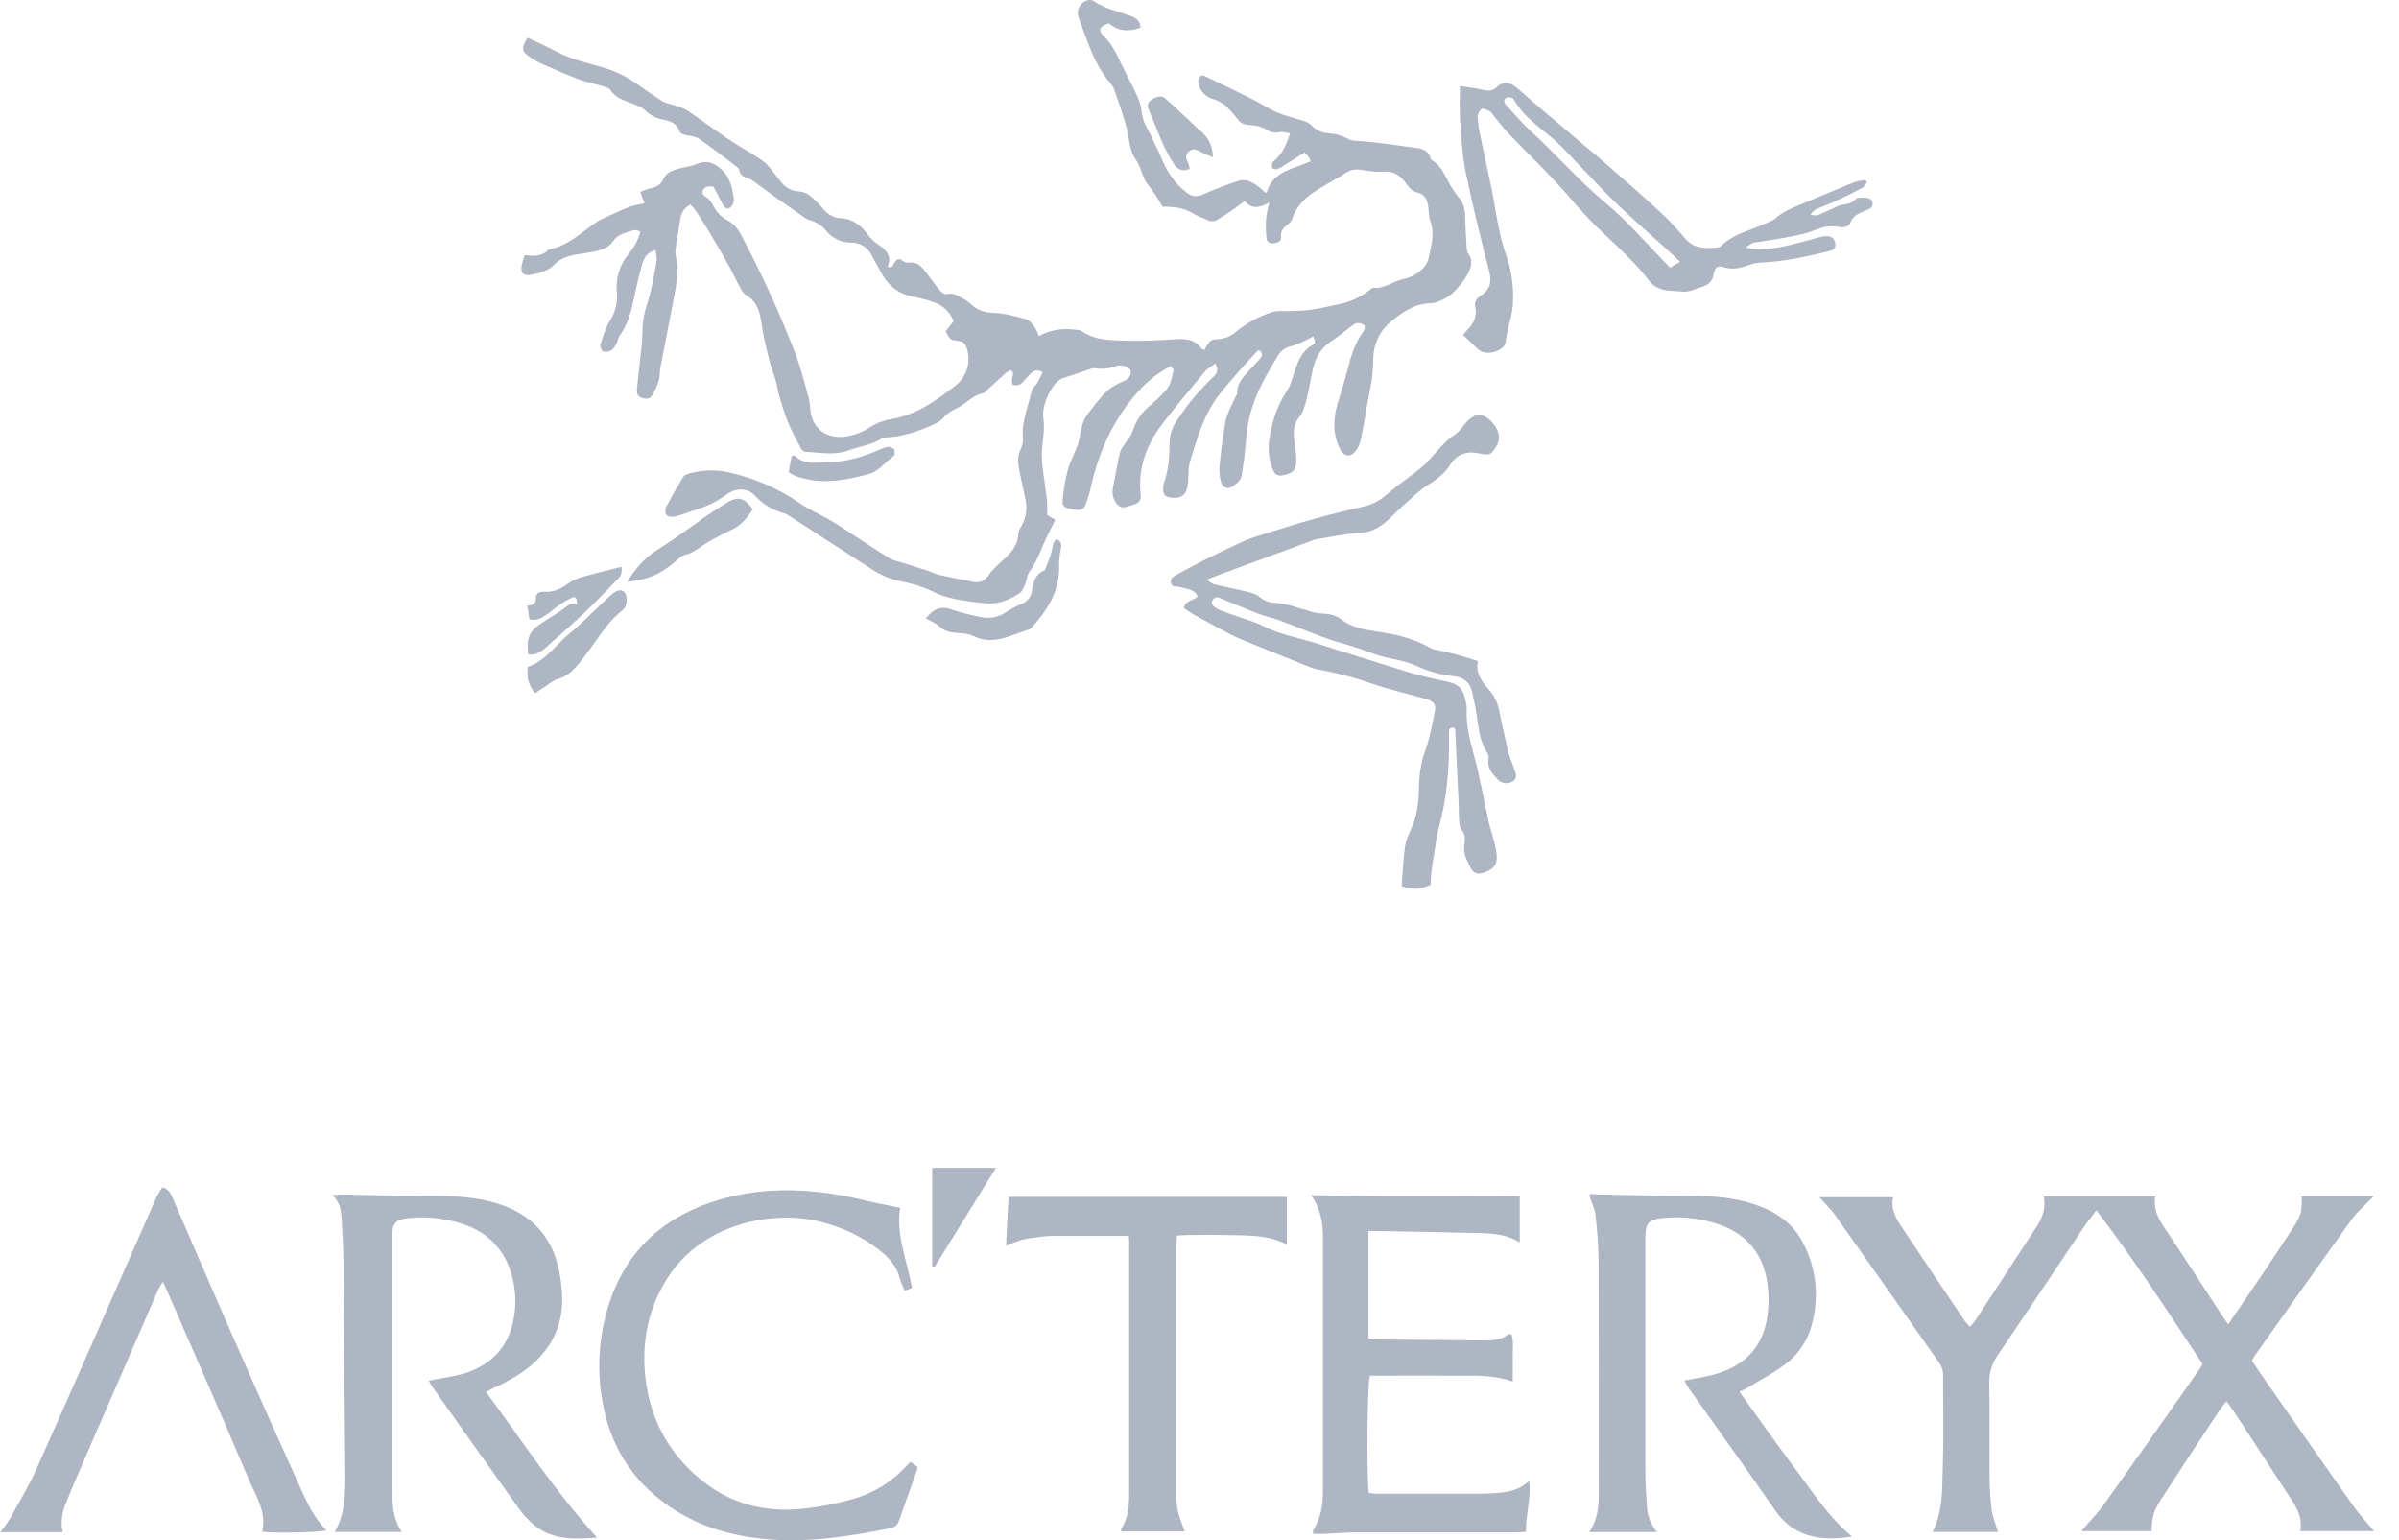 <svg width="95" height="61" viewBox="0 0 95 61" fill="none" xmlns="http://www.w3.org/2000/svg">
<g id="Vector">
<path d="M27.34 8.099C27.028 8.267 26.96 8.507 26.923 8.773C26.874 9.121 26.81 9.467 26.761 9.816C26.741 9.924 26.741 10.034 26.761 10.141C26.917 10.787 26.757 11.413 26.64 12.039C26.483 12.882 26.309 13.722 26.149 14.563C26.118 14.723 26.14 14.896 26.094 15.049C26.032 15.255 25.946 15.453 25.838 15.64C25.743 15.806 25.578 15.82 25.403 15.749C25.228 15.678 25.206 15.543 25.224 15.38C25.288 14.825 25.349 14.271 25.407 13.715C25.426 13.526 25.437 13.335 25.441 13.145C25.44 12.793 25.495 12.444 25.603 12.11C25.795 11.546 25.885 10.948 26 10.36C26.026 10.224 25.979 10.074 25.962 9.902C25.607 9.991 25.494 10.239 25.422 10.495C25.305 10.901 25.21 11.312 25.123 11.725C25.006 12.273 24.893 12.818 24.544 13.283C24.481 13.366 24.476 13.49 24.424 13.584C24.373 13.678 24.304 13.816 24.208 13.873C24.159 13.903 24.105 13.921 24.048 13.928C23.991 13.935 23.933 13.93 23.878 13.914C23.814 13.887 23.753 13.718 23.778 13.639C23.881 13.318 23.977 12.983 24.154 12.701C24.303 12.473 24.395 12.213 24.423 11.944C24.437 11.822 24.439 11.699 24.428 11.576C24.37 10.988 24.55 10.479 24.918 10.02C25.132 9.772 25.284 9.477 25.358 9.16C25.255 9.142 25.156 9.092 25.086 9.118C24.8 9.223 24.485 9.249 24.282 9.55C24.08 9.851 23.722 9.927 23.379 9.991C23.176 10.029 22.969 10.048 22.767 10.089C22.468 10.15 22.18 10.243 21.96 10.47C21.696 10.742 21.349 10.827 20.994 10.889C20.771 10.928 20.635 10.829 20.646 10.611C20.655 10.445 20.729 10.28 20.777 10.101C21.159 10.162 21.479 10.143 21.737 9.881C22.489 9.738 23.018 9.215 23.61 8.801C23.762 8.707 23.923 8.627 24.09 8.562C24.376 8.431 24.662 8.294 24.956 8.182C25.142 8.125 25.332 8.082 25.525 8.051L25.355 7.6C25.477 7.547 25.603 7.502 25.731 7.466C25.97 7.415 26.166 7.333 26.273 7.085C26.395 6.804 26.675 6.732 26.945 6.663C27.157 6.609 27.383 6.586 27.581 6.499C28.001 6.314 28.349 6.466 28.65 6.791C28.932 7.094 29.005 7.491 29.063 7.884C29.066 7.965 29.044 8.046 29.001 8.115C28.899 8.308 28.748 8.311 28.636 8.12C28.532 7.943 28.449 7.756 28.354 7.575C28.323 7.514 28.286 7.457 28.246 7.39C28.167 7.377 28.086 7.377 28.007 7.39C27.797 7.461 27.745 7.68 27.929 7.785C28.141 7.906 28.21 8.094 28.319 8.28C28.433 8.464 28.594 8.615 28.788 8.715C29.061 8.858 29.221 9.063 29.359 9.326C30.166 10.845 30.881 12.41 31.5 14.013C31.707 14.559 31.846 15.132 32.007 15.694C32.049 15.838 32.073 15.986 32.08 16.136C32.114 16.924 32.682 17.395 33.469 17.293C33.837 17.24 34.188 17.103 34.492 16.892C34.632 16.809 34.779 16.741 34.933 16.69C35.049 16.647 35.17 16.616 35.292 16.597C36.299 16.436 37.082 15.855 37.853 15.26C38.077 15.078 38.237 14.831 38.31 14.553C38.382 14.276 38.363 13.983 38.255 13.717C38.198 13.569 38.099 13.519 37.943 13.5C37.621 13.461 37.623 13.451 37.448 13.126L37.764 12.716C37.694 12.536 37.585 12.374 37.443 12.243C37.301 12.111 37.131 12.013 36.945 11.956C36.684 11.87 36.418 11.8 36.148 11.745C35.577 11.638 35.178 11.319 34.907 10.82C34.783 10.588 34.649 10.369 34.533 10.138C34.364 9.798 34.086 9.613 33.714 9.61C33.52 9.612 33.329 9.569 33.155 9.486C32.981 9.403 32.828 9.282 32.709 9.132C32.545 8.927 32.317 8.782 32.06 8.72C31.982 8.696 31.91 8.659 31.846 8.609C31.476 8.352 31.106 8.092 30.737 7.831C30.47 7.64 30.206 7.445 29.94 7.251C29.859 7.18 29.767 7.12 29.668 7.076C29.479 7.014 29.309 6.969 29.27 6.726C29.256 6.641 29.128 6.572 29.042 6.502C28.594 6.163 28.149 5.818 27.688 5.5C27.562 5.412 27.383 5.39 27.225 5.361C27.084 5.335 26.949 5.319 26.892 5.165C26.789 4.883 26.547 4.792 26.282 4.742C26.011 4.698 25.76 4.572 25.564 4.382C25.389 4.212 25.114 4.133 24.873 4.04C24.6 3.935 24.343 3.832 24.175 3.566C24.122 3.483 23.975 3.447 23.863 3.412C23.551 3.316 23.222 3.257 22.916 3.139C22.44 2.961 21.975 2.754 21.511 2.552C21.335 2.473 21.166 2.38 21.006 2.275C20.65 2.043 20.63 1.898 20.894 1.49C21.284 1.678 21.684 1.856 22.069 2.06C22.633 2.359 23.256 2.489 23.859 2.667C24.322 2.798 24.76 3.004 25.155 3.277C25.514 3.53 25.87 3.787 26.247 4.016C26.403 4.11 26.604 4.128 26.781 4.192C26.948 4.243 27.109 4.314 27.259 4.403C27.79 4.762 28.303 5.148 28.836 5.505C29.256 5.787 29.7 6.034 30.124 6.31C30.258 6.403 30.379 6.513 30.482 6.638C30.651 6.835 30.794 7.054 30.965 7.249C31.048 7.35 31.152 7.431 31.27 7.489C31.387 7.547 31.516 7.579 31.647 7.583C31.796 7.595 31.938 7.648 32.057 7.737C32.231 7.871 32.388 8.024 32.526 8.194C32.739 8.451 32.945 8.631 33.335 8.647C33.743 8.665 34.095 8.919 34.35 9.273C34.452 9.418 34.578 9.543 34.724 9.645C35.06 9.876 35.343 10.108 35.149 10.561C35.344 10.647 35.351 10.5 35.404 10.42C35.499 10.278 35.595 10.189 35.763 10.343C35.828 10.391 35.91 10.412 35.99 10.401C36.258 10.365 36.44 10.493 36.59 10.684C36.8 10.953 36.998 11.232 37.214 11.497C37.275 11.574 37.4 11.674 37.464 11.655C37.791 11.561 38.01 11.768 38.257 11.896C38.328 11.94 38.393 11.991 38.451 12.051C38.716 12.294 39.013 12.384 39.388 12.395C39.806 12.407 40.225 12.53 40.636 12.642C40.761 12.675 40.87 12.816 40.955 12.929C41.03 13.049 41.093 13.176 41.144 13.308C41.542 13.09 41.998 12.998 42.451 13.046C42.587 13.06 42.749 13.053 42.852 13.123C43.373 13.482 43.975 13.475 44.56 13.493C45.206 13.514 45.854 13.479 46.499 13.438C46.916 13.412 47.301 13.415 47.572 13.795C47.592 13.823 47.639 13.833 47.693 13.863C47.746 13.754 47.81 13.65 47.884 13.554C47.944 13.487 48.028 13.445 48.118 13.435C48.416 13.447 48.708 13.345 48.932 13.15C49.352 12.803 49.835 12.536 50.355 12.366C50.577 12.288 50.841 12.331 51.086 12.319C51.345 12.318 51.604 12.304 51.862 12.277C52.242 12.22 52.619 12.136 52.995 12.054C53.429 11.969 53.838 11.788 54.191 11.524C54.255 11.474 54.333 11.393 54.397 11.399C54.835 11.441 55.164 11.137 55.567 11.055C55.796 11.007 56.011 10.909 56.196 10.767C56.358 10.639 56.527 10.444 56.566 10.254C56.664 9.768 56.831 9.279 56.644 8.766C56.571 8.566 56.587 8.336 56.548 8.122C56.502 7.865 56.392 7.681 56.094 7.613C55.943 7.579 55.789 7.426 55.696 7.288C55.462 6.938 55.181 6.759 54.733 6.8C54.437 6.827 54.131 6.75 53.831 6.718C53.638 6.694 53.444 6.742 53.285 6.852C52.941 7.077 52.574 7.269 52.223 7.484C51.755 7.769 51.355 8.111 51.176 8.651C51.145 8.739 51.088 8.816 51.014 8.874C50.84 9.003 50.702 9.137 50.729 9.377C50.749 9.559 50.603 9.609 50.467 9.633C50.311 9.662 50.169 9.588 50.154 9.44C50.125 9.187 50.119 8.932 50.138 8.678C50.15 8.484 50.208 8.292 50.261 8.017C49.864 8.248 49.559 8.284 49.287 7.961C49.107 8.095 48.946 8.221 48.778 8.337C48.597 8.461 48.412 8.579 48.225 8.693C48.162 8.736 48.089 8.76 48.013 8.763C47.937 8.765 47.862 8.747 47.796 8.709C47.613 8.614 47.406 8.555 47.236 8.449C46.883 8.227 46.495 8.188 46.04 8.186C45.872 7.926 45.715 7.62 45.493 7.364C45.228 7.056 45.208 6.641 44.975 6.315C44.732 5.977 44.723 5.544 44.632 5.15C44.51 4.622 44.314 4.111 44.142 3.594C44.11 3.489 44.057 3.392 43.986 3.308C43.484 2.743 43.212 2.059 42.958 1.366C42.88 1.149 42.795 0.932 42.718 0.714C42.667 0.588 42.666 0.447 42.717 0.321C42.768 0.195 42.865 0.093 42.99 0.036C43.077 -0.003 43.224 -0.018 43.293 0.03C43.73 0.339 44.25 0.44 44.739 0.618C44.968 0.701 45.16 0.817 45.165 1.095C44.674 1.282 44.243 1.221 43.917 0.925C43.547 1.035 43.466 1.188 43.695 1.411C44.129 1.833 44.319 2.387 44.586 2.903C44.757 3.236 44.933 3.568 45.081 3.912C45.154 4.097 45.2 4.292 45.218 4.491C45.264 4.896 45.53 5.205 45.67 5.571C45.743 5.758 45.859 5.93 45.931 6.118C46.165 6.714 46.477 7.242 47.003 7.638C47.237 7.812 47.43 7.797 47.685 7.681C48.122 7.486 48.57 7.315 49.026 7.17C49.429 7.039 49.715 7.298 49.999 7.525C50.027 7.552 50.053 7.582 50.077 7.612C50.086 7.621 50.103 7.62 50.155 7.636C50.389 6.777 51.223 6.693 51.901 6.386C51.883 6.331 51.859 6.277 51.831 6.226C51.778 6.16 51.722 6.097 51.663 6.037L50.91 6.513C50.81 6.584 50.704 6.646 50.592 6.696C50.555 6.706 50.517 6.707 50.48 6.7C50.444 6.692 50.409 6.676 50.38 6.652C50.346 6.606 50.37 6.503 50.394 6.435C50.41 6.389 50.472 6.357 50.512 6.323C50.801 6.053 50.948 5.706 51.089 5.281C50.933 5.259 50.805 5.204 50.692 5.231C50.594 5.254 50.492 5.257 50.393 5.237C50.294 5.218 50.2 5.177 50.119 5.118C49.935 5.001 49.684 4.964 49.459 4.948C49.277 4.936 49.147 4.893 49.038 4.751C48.929 4.609 48.792 4.458 48.663 4.316C48.489 4.121 48.261 3.981 48.006 3.915C47.856 3.867 47.723 3.777 47.624 3.656C47.525 3.534 47.465 3.387 47.45 3.232C47.443 3.035 47.558 2.94 47.735 3.024C48.365 3.322 48.992 3.628 49.617 3.942C49.946 4.108 50.258 4.32 50.599 4.463C50.925 4.601 51.278 4.675 51.614 4.788C51.727 4.816 51.833 4.872 51.919 4.95C52.096 5.145 52.343 5.263 52.607 5.278C52.881 5.294 53.148 5.371 53.387 5.504C53.559 5.604 53.811 5.573 54.027 5.598C54.283 5.628 54.54 5.652 54.796 5.684C55.178 5.733 55.559 5.787 55.941 5.838C56.243 5.88 56.557 5.902 56.653 6.273C56.659 6.301 56.675 6.325 56.697 6.342C57.179 6.62 57.276 7.17 57.585 7.569C57.626 7.639 57.672 7.707 57.722 7.771C57.956 8.003 58.014 8.282 58.022 8.592C58.029 8.959 58.049 9.326 58.072 9.693C58.08 9.813 58.079 9.958 58.145 10.047C58.341 10.315 58.26 10.576 58.139 10.818C58.031 11.022 57.896 11.211 57.738 11.38C57.61 11.54 57.456 11.678 57.283 11.787C57.086 11.898 56.855 12.005 56.636 12.011C55.991 12.027 55.507 12.383 55.065 12.753C54.851 12.929 54.68 13.149 54.562 13.398C54.444 13.647 54.383 13.918 54.383 14.193C54.379 14.655 54.327 15.115 54.227 15.566C54.102 16.179 54.015 16.8 53.887 17.412C53.85 17.596 53.766 17.768 53.642 17.911C53.455 18.117 53.208 18.059 53.077 17.807C52.765 17.207 52.788 16.587 52.977 15.956C53.11 15.513 53.251 15.072 53.367 14.625C53.503 14.094 53.656 13.575 53.991 13.124C54.037 13.062 54.063 12.908 54.029 12.88C53.945 12.818 53.841 12.787 53.736 12.795C53.65 12.804 53.568 12.881 53.492 12.937C53.237 13.124 52.997 13.331 52.732 13.501C52.296 13.782 52.077 14.186 51.976 14.671C51.893 15.071 51.827 15.474 51.725 15.869C51.669 16.09 51.601 16.332 51.46 16.505C51.188 16.831 51.214 17.174 51.27 17.544C51.309 17.771 51.33 18.002 51.332 18.233C51.328 18.604 51.22 18.723 50.872 18.809C50.609 18.875 50.488 18.819 50.389 18.566C50.231 18.141 50.197 17.681 50.289 17.237C50.406 16.62 50.593 16.029 50.955 15.493C51.111 15.262 51.175 14.968 51.267 14.699C51.408 14.295 51.559 13.901 51.962 13.673C52.103 13.596 52.093 13.485 51.998 13.324C51.873 13.388 51.759 13.455 51.638 13.509C51.468 13.595 51.29 13.666 51.107 13.72C51.007 13.739 50.912 13.779 50.828 13.838C50.745 13.897 50.676 13.973 50.625 14.061C50.133 14.851 49.67 15.659 49.468 16.571C49.348 17.111 49.33 17.678 49.262 18.232C49.241 18.407 49.196 18.58 49.184 18.756C49.166 18.988 49.011 19.124 48.844 19.242C48.617 19.401 48.407 19.328 48.346 19.064C48.296 18.866 48.277 18.662 48.292 18.458C48.353 17.863 48.417 17.266 48.531 16.679C48.589 16.38 48.757 16.102 48.877 15.815C48.914 15.729 48.99 15.646 48.991 15.562C48.991 15.216 49.187 14.976 49.402 14.741C49.559 14.57 49.721 14.403 49.878 14.23C49.978 14.119 50.03 13.998 49.889 13.882C49.859 13.882 49.821 13.87 49.811 13.882C49.3 14.429 48.802 14.982 48.329 15.568C47.676 16.383 47.417 17.328 47.127 18.273C47.037 18.566 47.077 18.895 47.037 19.205C46.985 19.598 46.768 19.758 46.384 19.711C46.15 19.683 46.064 19.596 46.06 19.372C46.058 19.276 46.073 19.181 46.103 19.091C46.274 18.594 46.316 18.08 46.313 17.561C46.316 17.219 46.427 16.887 46.631 16.612C47.032 16.008 47.5 15.45 48.026 14.948C48.178 14.807 48.281 14.661 48.124 14.399C47.98 14.508 47.819 14.589 47.712 14.716C47.143 15.398 46.572 16.081 46.029 16.785C45.575 17.378 45.254 18.042 45.171 18.791C45.142 19.061 45.142 19.333 45.171 19.603C45.187 19.676 45.175 19.752 45.138 19.817C45.101 19.882 45.041 19.931 44.97 19.955C44.945 19.967 44.919 19.977 44.892 19.984C44.685 20.036 44.462 20.189 44.273 20.008C44.185 19.92 44.121 19.811 44.086 19.693C44.051 19.574 44.046 19.449 44.071 19.328C44.139 18.925 44.227 18.525 44.305 18.125C44.313 18.085 44.32 18.048 44.329 18.005C44.407 17.645 44.733 17.406 44.843 17.097C44.967 16.748 45.112 16.456 45.379 16.209C45.667 15.941 45.984 15.694 46.224 15.388C46.373 15.198 46.407 14.917 46.476 14.672C46.487 14.631 46.413 14.567 46.366 14.495C45.848 14.766 45.388 15.133 45.011 15.575C44.098 16.617 43.541 17.834 43.226 19.169C43.171 19.435 43.096 19.696 43.003 19.952C42.898 20.218 42.78 20.242 42.384 20.151C42.123 20.092 42.057 20.047 42.083 19.756C42.117 19.365 42.187 18.978 42.29 18.599C42.384 18.26 42.564 17.945 42.68 17.61C42.758 17.368 42.785 17.109 42.852 16.863C42.884 16.722 42.943 16.587 43.024 16.467C43.25 16.158 43.487 15.857 43.743 15.573C43.876 15.442 44.028 15.33 44.194 15.242C44.344 15.15 44.529 15.105 44.662 14.998C44.705 14.958 44.738 14.909 44.758 14.855C44.778 14.8 44.785 14.742 44.779 14.684C44.755 14.598 44.613 14.521 44.509 14.49C44.398 14.459 44.281 14.463 44.173 14.501C43.916 14.603 43.636 14.632 43.364 14.583C43.309 14.577 43.254 14.584 43.203 14.604C42.852 14.72 42.501 14.839 42.154 14.958C42.1 14.971 42.048 14.991 41.998 15.017C41.595 15.267 41.241 16.096 41.316 16.565C41.342 16.75 41.347 16.938 41.332 17.124C41.315 17.409 41.254 17.693 41.254 17.978C41.26 18.248 41.283 18.517 41.323 18.784C41.367 19.148 41.428 19.51 41.467 19.875C41.476 20.05 41.476 20.226 41.467 20.401L41.779 20.576C41.768 20.613 41.755 20.65 41.739 20.686C41.65 20.869 41.557 21.05 41.469 21.234C41.235 21.709 41.085 22.221 40.76 22.654C40.667 22.778 40.664 22.963 40.604 23.113C40.546 23.248 40.492 23.416 40.383 23.488C39.993 23.75 39.554 23.93 39.072 23.896C38.647 23.86 38.224 23.802 37.805 23.72C37.496 23.662 37.197 23.56 36.917 23.418C36.52 23.233 36.1 23.099 35.668 23.021C35.249 22.934 34.852 22.766 34.498 22.528C33.416 21.827 32.334 21.127 31.249 20.429C31.194 20.387 31.134 20.354 31.069 20.33C30.62 20.22 30.216 19.98 29.907 19.64C29.591 19.296 29.118 19.322 28.745 19.603C28.402 19.855 28.017 20.047 27.608 20.17C27.32 20.261 27.038 20.375 26.75 20.453C26.642 20.482 26.477 20.475 26.407 20.411C26.338 20.347 26.334 20.172 26.379 20.085C26.59 19.673 26.823 19.271 27.064 18.876C27.105 18.808 27.224 18.776 27.313 18.75C27.833 18.602 28.383 18.592 28.908 18.72C29.89 18.94 30.821 19.346 31.648 19.915C32.004 20.164 32.412 20.342 32.792 20.557C32.983 20.664 33.17 20.78 33.353 20.9C33.977 21.302 34.591 21.715 35.22 22.108C35.364 22.199 35.549 22.226 35.717 22.28C36.043 22.384 36.37 22.485 36.695 22.589C36.877 22.648 37.051 22.736 37.237 22.779C37.652 22.874 38.074 22.941 38.486 23.035C38.777 23.102 38.975 23.035 39.151 22.776C39.311 22.545 39.537 22.353 39.748 22.159C40.06 21.874 40.318 21.57 40.328 21.119C40.344 21.026 40.381 20.937 40.436 20.86C40.626 20.539 40.688 20.16 40.612 19.796C40.534 19.41 40.439 19.024 40.365 18.639C40.31 18.345 40.275 18.054 40.432 17.764C40.494 17.627 40.518 17.477 40.502 17.328C40.457 16.685 40.715 16.1 40.854 15.494C40.882 15.371 41.01 15.276 41.081 15.159C41.159 15.026 41.219 14.883 41.29 14.739C41.038 14.595 40.9 14.702 40.774 14.833C40.648 14.964 40.545 15.111 40.406 15.219C40.361 15.243 40.312 15.257 40.262 15.262C40.212 15.266 40.161 15.26 40.113 15.244C40.078 15.233 40.066 15.084 40.077 15.001C40.092 14.886 40.187 14.77 40.022 14.649C39.948 14.69 39.878 14.737 39.811 14.789C39.555 15.017 39.304 15.252 39.052 15.483C39.022 15.51 38.997 15.56 38.965 15.567C38.52 15.631 38.254 16.011 37.864 16.177C37.664 16.268 37.485 16.399 37.34 16.563C37.184 16.734 37.005 16.798 36.802 16.886C36.228 17.136 35.644 17.306 35.017 17.328C34.99 17.329 34.963 17.337 34.94 17.352C34.533 17.625 34.045 17.675 33.598 17.837C33.024 18.045 32.454 17.919 31.882 17.892C31.821 17.892 31.742 17.808 31.709 17.744C31.535 17.413 31.354 17.083 31.212 16.741C31.07 16.4 30.968 16.047 30.862 15.695C30.803 15.5 30.784 15.295 30.726 15.099C30.658 14.853 30.561 14.614 30.492 14.367C30.401 14.027 30.319 13.685 30.247 13.34C30.186 13.047 30.161 12.746 30.09 12.457C30.012 12.148 29.864 11.876 29.569 11.703C29.475 11.643 29.399 11.56 29.348 11.462C29.16 11.117 28.995 10.759 28.802 10.416C28.544 9.953 28.273 9.498 28.001 9.044C27.854 8.798 27.695 8.559 27.533 8.321C27.474 8.243 27.409 8.169 27.34 8.099Z" fill="#ADB6C2"/>
<path d="M88.238 52.445C88.706 51.757 89.135 51.141 89.555 50.516C89.975 49.891 90.39 49.267 90.799 48.636C91.132 48.123 91.164 47.981 91.145 47.371H94C93.901 47.471 93.84 47.531 93.781 47.593C93.564 47.82 93.317 48.025 93.136 48.277C91.839 50.088 90.549 51.904 89.265 53.725C89.233 53.778 89.203 53.832 89.176 53.888C89.279 54.042 89.382 54.202 89.488 54.357C90.717 56.115 91.942 57.877 93.181 59.629C93.429 59.98 93.727 60.296 94.012 60.639H91.085C91.213 60.022 90.851 59.559 90.539 59.084C89.843 58.004 89.134 56.933 88.432 55.859C88.359 55.747 88.276 55.643 88.164 55.497C88.063 55.626 87.976 55.728 87.905 55.832C87.145 56.984 86.384 58.135 85.633 59.293C85.264 59.864 85.233 59.999 85.202 60.64H82.428C82.472 60.586 82.514 60.53 82.559 60.477C82.808 60.187 83.081 59.913 83.301 59.603C84.578 57.811 85.847 56.013 87.11 54.211C87.149 54.156 87.178 54.095 87.222 54.02C85.866 51.984 84.547 49.928 83.014 47.932C82.809 48.211 82.624 48.444 82.46 48.688C81.346 50.343 80.245 52.005 79.119 53.654C78.877 53.999 78.756 54.412 78.774 54.831C78.798 56.043 78.774 57.255 78.786 58.468C78.787 58.917 78.816 59.366 78.874 59.812C78.913 60.099 79.03 60.374 79.122 60.671H76.531C76.971 59.795 76.904 58.847 76.936 57.922C76.975 56.793 76.943 55.662 76.947 54.528C76.96 54.337 76.909 54.148 76.803 53.988C75.424 52.033 74.053 50.073 72.668 48.121C72.491 47.87 72.26 47.658 72.044 47.414H74.969C74.851 47.931 75.125 48.329 75.392 48.725C76.193 49.924 76.995 51.117 77.8 52.306C77.853 52.383 77.921 52.452 78.005 52.553C78.081 52.472 78.152 52.388 78.218 52.3C79.034 51.055 79.849 49.808 80.663 48.561C80.891 48.21 81.02 47.83 80.931 47.38H85.35C85.261 47.848 85.444 48.224 85.694 48.597C86.455 49.732 87.195 50.881 87.943 52.023C88.021 52.147 88.111 52.266 88.238 52.445Z" fill="#ADB6C2"/>
<path d="M19.248 55.128C20.688 57.084 21.997 59.085 23.643 60.895C22.713 60.964 21.82 61 21.08 60.339C20.875 60.155 20.692 59.95 20.534 59.727C19.389 58.127 18.249 56.522 17.114 54.913C17.069 54.848 17.036 54.776 16.975 54.681C17.338 54.614 17.67 54.556 18 54.489C18.162 54.458 18.322 54.416 18.478 54.364C19.661 53.955 20.273 53.108 20.39 51.895C20.442 51.364 20.38 50.829 20.208 50.323C20.082 49.918 19.863 49.546 19.569 49.237C19.274 48.928 18.911 48.691 18.509 48.543C17.787 48.269 17.011 48.163 16.241 48.236C15.662 48.282 15.528 48.435 15.528 49.012C15.528 52.172 15.528 55.333 15.528 58.493V58.819C15.532 59.445 15.514 60.075 15.911 60.67H13.258C13.696 59.893 13.678 59.05 13.671 58.207C13.649 55.469 13.625 52.732 13.601 49.994C13.595 49.436 13.567 48.878 13.531 48.321C13.51 47.988 13.494 47.645 13.165 47.334C13.356 47.323 13.472 47.307 13.587 47.31C14.648 47.327 15.707 47.361 16.767 47.362C17.65 47.362 18.53 47.362 19.394 47.58C21.066 47.996 21.986 49.019 22.206 50.708C22.272 51.21 22.298 51.711 22.188 52.211C22.02 52.972 21.613 53.586 21.018 54.086C20.55 54.476 20.015 54.755 19.465 55.012C19.412 55.031 19.366 55.061 19.248 55.128Z" fill="#ADB6C2"/>
<path d="M65.617 60.676H62.933C63.372 60.033 63.309 59.332 63.31 58.645C63.314 55.731 63.316 52.816 63.302 49.901C63.293 49.303 63.252 48.705 63.179 48.111C63.151 47.864 63.028 47.628 62.934 47.34C62.994 47.245 63.142 47.303 63.27 47.305C64.316 47.322 65.362 47.358 66.408 47.357C67.344 47.357 68.281 47.357 69.195 47.613C70.109 47.869 70.917 48.307 71.373 49.174C71.928 50.194 72.059 51.388 71.737 52.502C71.565 53.127 71.185 53.676 70.657 54.06C70.208 54.392 69.706 54.655 69.226 54.946C69.134 55.002 69.034 55.044 68.883 55.12C69.607 56.123 70.299 57.118 71.028 58.085C71.749 59.041 72.389 60.065 73.342 60.855C71.951 61.077 70.972 60.79 70.299 59.82C69.171 58.192 68.011 56.581 66.866 54.967C66.805 54.881 66.759 54.786 66.695 54.676C67.063 54.605 67.397 54.553 67.729 54.475C69.204 54.124 69.976 53.191 70.028 51.684C70.042 51.358 70.024 51.031 69.971 50.708C69.768 49.551 69.077 48.805 67.952 48.453C67.252 48.235 66.514 48.164 65.785 48.245C65.307 48.295 65.171 48.454 65.155 48.933C65.155 49.002 65.155 49.07 65.155 49.138C65.155 52.189 65.155 55.24 65.155 58.291C65.155 58.739 65.191 59.188 65.216 59.637C65.226 60.019 65.367 60.385 65.617 60.676Z" fill="#ADB6C2"/>
<path d="M60.181 47.381V49.206C59.575 48.82 58.909 48.847 58.256 48.828C57.057 48.794 55.859 48.778 54.66 48.757C54.511 48.757 54.363 48.757 54.191 48.757V53.013C54.299 53.031 54.407 53.042 54.515 53.048C55.934 53.062 57.353 53.069 58.772 53.086C59.109 53.086 59.433 53.076 59.708 52.854C59.735 52.833 59.786 52.843 59.85 52.836C59.957 53.14 59.892 53.453 59.903 53.756C59.913 54.058 59.903 54.381 59.903 54.715C59.037 54.406 58.16 54.498 57.292 54.483C56.41 54.472 55.529 54.483 54.646 54.483H54.244C54.143 54.786 54.113 58.531 54.204 59.125C54.305 59.142 54.407 59.153 54.51 59.159C55.873 59.159 57.238 59.159 58.602 59.159C58.836 59.159 59.07 59.138 59.304 59.124C59.746 59.1 60.162 59.007 60.553 58.651C60.64 59.378 60.41 59.994 60.427 60.672C60.265 60.679 60.12 60.69 59.976 60.69C57.881 60.69 55.787 60.69 53.692 60.69C53.28 60.69 52.868 60.73 52.456 60.746C52.308 60.754 52.159 60.746 51.999 60.746C51.999 60.68 51.983 60.632 51.999 60.605C52.311 60.127 52.389 59.593 52.389 59.041C52.389 55.704 52.389 52.366 52.389 49.028C52.389 48.448 52.305 47.888 51.921 47.331C54.699 47.41 57.411 47.351 60.181 47.381Z" fill="#ADB6C2"/>
<path d="M57.581 28.824C57.401 28.789 57.376 28.902 57.379 29.037C57.402 30.292 57.32 31.535 56.981 32.754C56.89 33.079 56.86 33.422 56.803 33.756C56.764 33.983 56.72 34.21 56.692 34.439C56.669 34.638 56.664 34.839 56.651 35.045C56.191 35.232 55.984 35.246 55.505 35.1C55.547 34.573 55.562 34.031 55.643 33.498C55.686 33.214 55.841 32.947 55.948 32.673C56.155 32.15 56.188 31.601 56.195 31.049C56.209 30.561 56.304 30.078 56.475 29.62C56.644 29.137 56.729 28.624 56.828 28.12C56.873 27.889 56.736 27.754 56.447 27.674C55.745 27.479 55.033 27.313 54.345 27.08C53.632 26.83 52.899 26.638 52.154 26.506C52.033 26.481 51.915 26.442 51.802 26.392C50.935 26.044 50.067 25.697 49.202 25.344C48.974 25.251 48.752 25.138 48.534 25.023C48.11 24.799 47.688 24.569 47.269 24.335C47.13 24.258 47.002 24.16 46.878 24.079C46.944 23.755 47.274 23.809 47.425 23.616C47.293 23.319 46.984 23.336 46.744 23.252C46.612 23.206 46.418 23.288 46.369 23.087C46.324 22.9 46.491 22.821 46.615 22.751C46.984 22.543 47.36 22.343 47.74 22.155C48.255 21.898 48.774 21.647 49.3 21.41C49.541 21.311 49.788 21.227 50.04 21.157C50.695 20.954 51.349 20.743 52.01 20.559C52.645 20.381 53.286 20.223 53.929 20.077C54.293 20.004 54.631 19.837 54.908 19.592C55.306 19.239 55.754 18.941 56.172 18.608C56.343 18.471 56.502 18.32 56.647 18.157C56.95 17.823 57.222 17.468 57.612 17.212C57.811 17.081 57.939 16.849 58.113 16.672C58.433 16.353 58.761 16.369 59.072 16.707C59.382 17.044 59.443 17.387 59.236 17.704C59.028 18.021 58.988 18.044 58.6 17.96C58.106 17.852 57.711 17.96 57.43 18.403C57.215 18.742 56.914 18.983 56.562 19.195C56.21 19.407 55.903 19.727 55.584 20.006C55.419 20.151 55.266 20.308 55.108 20.461C54.761 20.797 54.406 21.072 53.869 21.102C53.282 21.136 52.699 21.265 52.118 21.358C52.025 21.38 51.934 21.41 51.847 21.449C50.636 21.896 49.425 22.342 48.214 22.789C48.089 22.835 47.967 22.886 47.781 22.96C47.916 23.046 47.986 23.114 48.068 23.138C48.493 23.241 48.926 23.326 49.349 23.427C49.56 23.476 49.761 23.527 49.939 23.689C50.09 23.805 50.275 23.869 50.466 23.872C50.941 23.889 51.367 24.076 51.815 24.19C51.97 24.246 52.131 24.282 52.295 24.297C52.597 24.297 52.898 24.36 53.114 24.529C53.55 24.874 54.067 24.94 54.574 25.018C55.301 25.131 56.003 25.291 56.646 25.663C56.771 25.736 56.935 25.741 57.082 25.779C57.308 25.835 57.538 25.882 57.763 25.945C58.009 26.014 58.251 26.099 58.526 26.183C58.419 26.635 58.67 26.988 58.968 27.319C59.266 27.65 59.358 28.03 59.427 28.436C59.47 28.676 59.53 28.912 59.584 29.149C59.637 29.386 59.684 29.627 59.751 29.86C59.807 30.055 59.892 30.241 59.954 30.434C60.01 30.609 60.129 30.796 59.904 30.946C59.81 31.005 59.697 31.03 59.586 31.014C59.475 30.998 59.373 30.944 59.3 30.861C59.091 30.646 58.89 30.416 58.942 30.075C58.958 29.994 58.947 29.911 58.909 29.838C58.528 29.273 58.544 28.604 58.418 27.978C58.38 27.792 58.34 27.606 58.3 27.419C58.217 27.012 57.938 26.811 57.548 26.778C57.029 26.724 56.524 26.581 56.055 26.355C55.613 26.159 55.108 26.104 54.638 25.97C54.311 25.875 53.996 25.738 53.672 25.635C53.293 25.512 52.904 25.419 52.53 25.283C51.912 25.059 51.303 24.805 50.686 24.576C50.404 24.471 50.105 24.412 49.828 24.305C49.366 24.13 48.914 23.93 48.456 23.747C48.311 23.688 48.144 23.565 48.017 23.762C47.931 23.892 48.029 24.043 48.276 24.148C48.491 24.238 48.714 24.31 48.934 24.389C49.282 24.515 49.648 24.605 49.974 24.775C50.668 25.131 51.432 25.26 52.164 25.489C53.384 25.871 54.599 26.265 55.823 26.635C56.309 26.782 56.807 26.888 57.305 26.995C57.731 27.086 57.929 27.255 58.018 27.674C58.058 27.818 58.08 27.967 58.082 28.117C58.041 28.975 58.36 29.772 58.538 30.585C58.677 31.221 58.806 31.859 58.938 32.496C58.983 32.709 59.058 32.915 59.112 33.126C59.175 33.334 59.224 33.546 59.26 33.76C59.317 34.223 59.196 34.402 58.759 34.562C58.494 34.658 58.308 34.568 58.205 34.306C58.153 34.172 58.064 34.05 58.029 33.914C57.983 33.762 57.968 33.603 57.984 33.446C58.017 33.234 58.033 33.051 57.88 32.87C57.819 32.781 57.786 32.677 57.785 32.569C57.767 32.338 57.774 32.106 57.764 31.875C57.72 30.884 57.675 29.893 57.627 28.902C57.624 28.874 57.598 28.848 57.581 28.824Z" fill="#ADB6C2"/>
<path d="M35.646 47.834C35.468 48.919 35.926 49.928 36.114 51.007L35.826 51.121C35.743 50.943 35.672 50.761 35.613 50.575C35.502 50.141 35.219 49.835 34.886 49.56C34.184 48.983 33.376 48.616 32.501 48.387C30.719 47.925 27.922 48.387 26.498 50.517C25.724 51.674 25.427 52.964 25.536 54.331C25.674 56.051 26.405 57.499 27.76 58.606C28.926 59.559 30.292 59.908 31.778 59.755C32.448 59.684 33.111 59.556 33.758 59.374C34.6 59.138 35.355 58.666 35.931 58.016C35.973 57.974 36.017 57.934 36.063 57.897L36.326 58.086C36.327 58.131 36.323 58.176 36.313 58.22C36.079 58.888 35.835 59.553 35.6 60.221C35.579 60.299 35.534 60.369 35.473 60.423C35.411 60.476 35.335 60.511 35.254 60.522C33.562 60.866 31.864 61.125 30.129 60.936C28.908 60.801 27.753 60.459 26.714 59.798C25.145 58.801 24.201 57.384 23.869 55.574C23.644 54.377 23.696 53.145 24.02 51.971C24.644 49.69 26.14 48.232 28.403 47.54C30.143 47.007 31.908 47.052 33.675 47.41C33.987 47.473 34.291 47.555 34.6 47.622C34.922 47.688 35.244 47.751 35.646 47.834Z" fill="#ADB6C2"/>
<path d="M6.431 47.019C6.737 47.117 6.797 47.355 6.887 47.559C7.667 49.358 8.441 51.164 9.232 52.958C10.088 54.905 10.954 56.848 11.831 58.786C12.121 59.431 12.405 60.084 12.923 60.605C12.665 60.692 10.875 60.731 10.384 60.661C10.566 59.883 10.129 59.244 9.848 58.578C8.806 56.118 7.727 53.673 6.661 51.223C6.602 51.087 6.538 50.953 6.451 50.764C6.383 50.863 6.321 50.966 6.266 51.072C5.188 53.55 4.112 56.027 3.036 58.503C2.884 58.853 2.745 59.208 2.598 59.56C2.446 59.914 2.405 60.305 2.481 60.682H0.012C0.15 60.509 0.278 60.329 0.395 60.142C0.757 59.485 1.15 58.84 1.454 58.158C3.055 54.574 4.624 50.977 6.209 47.384C6.274 47.257 6.349 47.135 6.431 47.019Z" fill="#ADB6C2"/>
<path d="M44.704 48.947C43.644 48.947 42.629 48.947 41.612 48.947C41.433 48.955 41.255 48.973 41.078 49.002C40.873 49.021 40.669 49.053 40.467 49.099C40.254 49.168 40.044 49.249 39.839 49.341C39.872 48.68 39.904 48.054 39.937 47.4H50.961V49.289C50.153 48.869 49.308 48.937 48.479 48.912C47.996 48.897 47.514 48.908 47.032 48.912C46.899 48.912 46.764 48.924 46.607 48.932C46.599 49.086 46.587 49.223 46.587 49.355C46.587 52.515 46.587 55.674 46.587 58.833C46.587 59.146 46.572 59.465 46.627 59.77C46.683 60.075 46.814 60.355 46.913 60.652H44.407C44.407 60.625 44.381 60.575 44.397 60.551C44.684 60.119 44.714 59.631 44.715 59.138C44.715 57.34 44.715 55.543 44.715 53.745C44.715 52.261 44.715 50.777 44.715 49.292C44.719 49.181 44.711 49.074 44.704 48.947Z" fill="#ADB6C2"/>
<path d="M57.941 13.271C57.983 13.208 58.029 13.149 58.079 13.093C58.349 12.829 58.508 12.532 58.417 12.14C58.37 11.937 58.502 11.796 58.651 11.698C59.037 11.448 59.074 11.13 58.963 10.708C58.634 9.43 58.315 8.147 58.049 6.855C57.909 6.179 57.872 5.48 57.82 4.789C57.787 4.35 57.814 3.908 57.814 3.406C58.103 3.452 58.38 3.483 58.65 3.542C58.884 3.595 59.083 3.644 59.289 3.438C59.496 3.232 59.758 3.238 59.998 3.423C60.238 3.608 60.45 3.82 60.677 4.014C61.301 4.547 61.928 5.079 62.556 5.608C62.9 5.899 63.251 6.183 63.59 6.481C64.28 7.086 64.974 7.688 65.648 8.311C66.024 8.649 66.374 9.015 66.694 9.405C67.059 9.862 67.532 9.843 68.026 9.802C68.081 9.792 68.132 9.765 68.17 9.724C68.652 9.262 69.303 9.129 69.886 8.861C70.023 8.799 70.178 8.756 70.287 8.661C70.582 8.402 70.931 8.25 71.288 8.104C72 7.813 72.705 7.506 73.418 7.218C73.559 7.16 73.723 7.157 73.876 7.128L73.931 7.219C73.872 7.296 73.828 7.396 73.75 7.438C73.412 7.62 73.068 7.79 72.719 7.951C72.47 8.067 72.211 8.158 71.959 8.268C71.847 8.318 71.756 8.403 71.699 8.51C71.793 8.514 71.898 8.547 71.981 8.519C72.162 8.457 72.331 8.365 72.507 8.287C72.657 8.222 72.804 8.133 72.962 8.109C73.152 8.078 73.322 8.062 73.466 7.9C73.529 7.829 73.694 7.823 73.81 7.828C73.956 7.838 74.132 7.859 74.154 8.054C74.173 8.228 74.018 8.277 73.895 8.329C73.639 8.435 73.389 8.525 73.271 8.818C73.204 8.985 73.009 9.027 72.842 8.989C72.473 8.904 72.153 9 71.809 9.136C71.43 9.285 71.014 9.347 70.609 9.426C70.219 9.503 69.825 9.546 69.434 9.617C69.356 9.631 69.289 9.702 69.122 9.802C69.254 9.831 69.388 9.853 69.522 9.868C70.178 9.891 70.805 9.73 71.431 9.567C71.657 9.508 71.88 9.434 72.108 9.381C72.213 9.354 72.323 9.348 72.431 9.365C72.601 9.4 72.676 9.536 72.683 9.698C72.687 9.843 72.594 9.903 72.455 9.939C71.559 10.163 70.66 10.353 69.733 10.402C69.597 10.406 69.461 10.429 69.331 10.47C68.978 10.593 68.641 10.712 68.25 10.579C68.016 10.502 67.901 10.601 67.86 10.858C67.82 11.147 67.64 11.287 67.392 11.364C67.144 11.44 66.88 11.576 66.638 11.549C66.163 11.497 65.663 11.589 65.278 11.086C64.785 10.438 64.17 9.876 63.575 9.312C63.123 8.894 62.696 8.45 62.297 7.982C61.923 7.53 61.517 7.105 61.106 6.68C60.663 6.217 60.196 5.773 59.754 5.307C59.52 5.062 59.321 4.787 59.105 4.526C59.071 4.483 59.042 4.424 58.997 4.405C58.891 4.36 58.75 4.279 58.674 4.315C58.597 4.351 58.518 4.511 58.518 4.615C58.527 4.86 58.559 5.103 58.612 5.342C58.762 6.075 58.929 6.808 59.08 7.538C59.172 7.99 59.236 8.448 59.326 8.9C59.393 9.26 59.483 9.615 59.596 9.964C59.848 10.641 59.955 11.363 59.908 12.083C59.867 12.568 59.679 13.047 59.621 13.549C59.581 13.887 58.841 14.166 58.482 13.793C58.316 13.616 58.139 13.455 57.941 13.271ZM66.531 10.365C66.304 10.155 66.136 9.996 65.966 9.841C65.307 9.242 64.633 8.658 63.992 8.041C63.435 7.501 62.915 6.931 62.379 6.373C62.189 6.175 62.006 5.973 61.81 5.78C61.181 5.163 60.371 4.722 59.93 3.913C59.902 3.861 59.721 3.836 59.651 3.871C59.543 3.929 59.546 4.054 59.636 4.151C59.949 4.492 60.247 4.854 60.59 5.167C61.612 6.094 62.508 7.148 63.581 8.037C64.5 8.801 65.279 9.734 66.136 10.604L66.531 10.365Z" fill="#ADB6C2"/>
<path d="M36.662 24.491C36.95 24.132 37.235 23.982 37.659 24.132C38.037 24.255 38.422 24.356 38.812 24.433C39.001 24.477 39.196 24.479 39.385 24.439C39.574 24.398 39.751 24.318 39.905 24.202C40.077 24.091 40.26 23.996 40.451 23.919C40.68 23.815 40.825 23.664 40.863 23.405C40.912 23.064 40.987 22.728 41.373 22.587C41.463 22.35 41.571 22.118 41.636 21.875C41.683 21.695 41.661 21.497 41.832 21.353C42.045 21.43 42.037 21.578 42.008 21.749C41.965 21.946 41.943 22.147 41.941 22.349C41.986 23.364 41.498 24.146 40.849 24.86C40.831 24.881 40.812 24.908 40.789 24.915C40.055 25.134 39.356 25.59 38.535 25.185C38.337 25.087 38.083 25.08 37.852 25.063C37.596 25.043 37.379 24.985 37.186 24.798C37.051 24.67 36.863 24.606 36.662 24.491Z" fill="#ADB6C2"/>
<path d="M39.439 46.252C38.61 47.593 37.811 48.882 37.013 50.171L36.915 50.15C36.915 48.859 36.915 47.567 36.915 46.252H39.439Z" fill="#ADB6C2"/>
<path d="M20.966 24.529C20.941 24.36 20.916 24.192 20.885 23.989C21.104 23.972 21.233 23.896 21.225 23.666C21.219 23.465 21.41 23.429 21.552 23.435C21.918 23.457 22.208 23.331 22.493 23.112C22.686 22.98 22.901 22.885 23.128 22.83C23.611 22.691 24.101 22.579 24.61 22.45C24.639 22.653 24.605 22.796 24.475 22.921C24.345 23.045 24.233 23.173 24.111 23.297C23.785 23.627 23.467 23.966 23.129 24.283C22.661 24.721 22.177 25.144 21.698 25.571C21.484 25.762 21.27 25.957 20.918 25.922C20.891 25.596 20.856 25.272 21.074 24.996C21.167 24.885 21.276 24.789 21.397 24.71C21.702 24.504 22.027 24.324 22.322 24.107C22.487 23.984 22.621 23.835 22.855 23.942C22.836 23.652 22.802 23.609 22.628 23.683C22.454 23.764 22.289 23.86 22.134 23.972C21.954 24.096 21.792 24.246 21.61 24.368C21.428 24.489 21.234 24.59 20.966 24.529Z" fill="#ADB6C2"/>
<path d="M21.18 27.46C20.908 27.058 20.859 26.868 20.903 26.409C21.616 26.178 22.01 25.522 22.572 25.074C22.989 24.742 23.356 24.349 23.747 23.983C23.896 23.842 24.043 23.699 24.197 23.563C24.421 23.366 24.58 23.332 24.704 23.433C24.841 23.548 24.86 23.905 24.734 24.08C24.711 24.113 24.682 24.143 24.65 24.169C24.171 24.533 23.847 25.023 23.508 25.505C23.303 25.795 23.092 26.081 22.861 26.353C22.647 26.602 22.404 26.812 22.062 26.904C21.886 26.952 21.735 27.096 21.575 27.199C21.442 27.282 21.312 27.373 21.18 27.46Z" fill="#ADB6C2"/>
<path d="M24.831 23.048C25.173 22.508 25.533 22.087 26.033 21.776C26.602 21.422 27.14 21.02 27.691 20.638C27.725 20.614 27.752 20.582 27.786 20.561C28.113 20.346 28.436 20.122 28.771 19.918C29.226 19.64 29.458 19.699 29.813 20.172C29.609 20.466 29.4 20.762 29.058 20.936C28.716 21.11 28.367 21.274 28.036 21.469C27.734 21.645 27.484 21.895 27.116 21.977C26.945 22.014 26.807 22.195 26.657 22.314C26.093 22.76 25.669 22.951 24.831 23.048Z" fill="#ADB6C2"/>
<path d="M48.028 6.227C47.825 6.139 47.686 6.089 47.559 6.02C47.396 5.931 47.241 5.85 47.071 6.003C46.915 6.145 46.968 6.29 47.049 6.445C47.079 6.524 47.099 6.606 47.11 6.689C46.838 6.803 46.633 6.72 46.497 6.509C46.333 6.258 46.188 5.995 46.064 5.723C45.863 5.276 45.693 4.816 45.5 4.366C45.433 4.212 45.426 4.081 45.578 3.969C45.778 3.814 45.998 3.771 46.14 3.897C46.477 4.191 46.801 4.501 47.13 4.805C47.247 4.914 47.356 5.036 47.481 5.133C47.808 5.399 48.024 5.716 48.028 6.227Z" fill="#ADB6C2"/>
<path d="M31.229 18.694C31.269 18.479 31.307 18.273 31.348 18.064C31.4 18.058 31.458 18.035 31.475 18.052C31.873 18.438 32.397 18.307 32.845 18.3C33.526 18.289 34.194 18.087 34.828 17.81C34.937 17.754 35.055 17.715 35.177 17.696C35.222 17.695 35.266 17.704 35.307 17.723C35.348 17.742 35.383 17.77 35.411 17.805C35.446 17.872 35.437 18.029 35.388 18.063C35.042 18.299 34.81 18.676 34.362 18.788C33.606 18.975 32.859 19.146 32.079 19.001C31.783 18.946 31.487 18.885 31.229 18.694Z" fill="#ADB6C2"/>
</g>
</svg>
